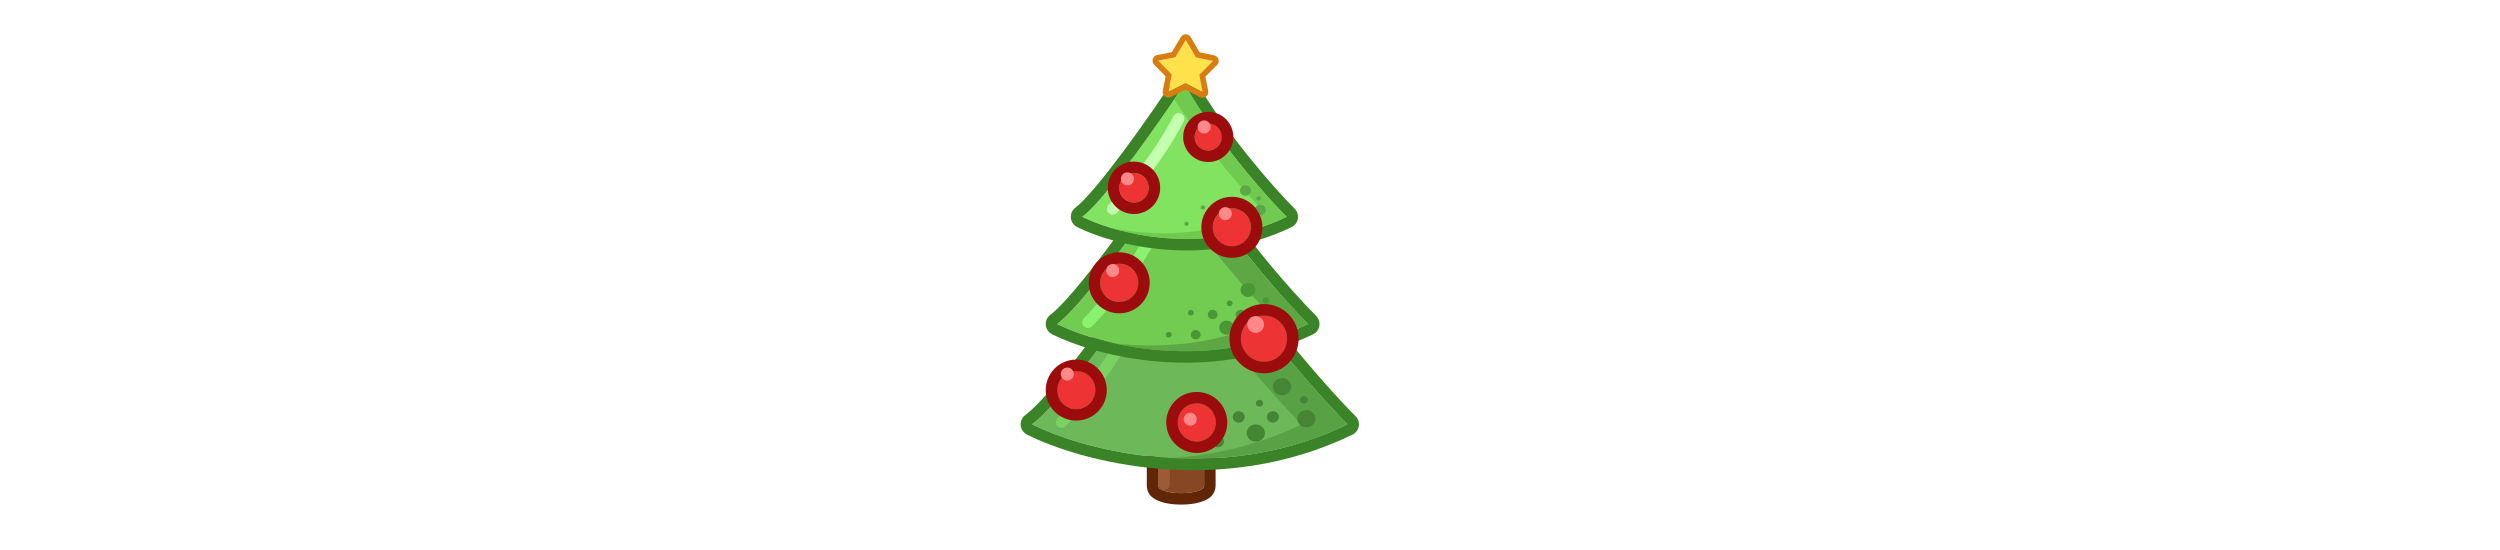 <svg width="436" height="96" viewBox="0 0 436 96" fill="none" xmlns="http://www.w3.org/2000/svg">
<g clip-path="url(#clip0_1988_1963)">
<path d="M420.109 91V78.184H423.109V83.392H429.565V78.184H432.565V91H429.565V85.936H423.109V91H420.109Z" fill="white"/>
<path d="M416.831 84.664C416.831 84.904 416.807 85.264 416.783 85.552H406.727C407.087 87.424 408.647 88.624 410.879 88.624C412.319 88.624 413.447 88.168 414.359 87.232L415.967 89.08C414.815 90.448 413.015 91.168 410.807 91.168C406.511 91.168 403.727 88.408 403.727 84.592C403.727 80.776 406.535 78.04 410.351 78.04C414.095 78.04 416.831 80.656 416.831 84.664ZM410.351 80.44C408.407 80.44 406.991 81.688 406.703 83.56H413.975C413.735 81.712 412.319 80.44 410.351 80.44Z" fill="white"/>
<path d="M400.804 91H398.092V82.504L393.772 89.656H392.476L388.228 82.48V91H385.492V78.184H388.636L393.196 86.2L397.972 78.184H400.78L400.804 91Z" fill="white"/>
<path d="M380.527 78.184H383.407L377.407 92.032C376.231 94.936 374.599 95.824 372.463 95.824C371.191 95.824 369.847 95.392 369.031 94.648L370.231 92.44C370.807 92.992 371.623 93.328 372.439 93.328C373.495 93.328 374.119 92.824 374.695 91.552L374.911 91.048L369.319 78.184H372.439L376.471 87.664L380.527 78.184Z" fill="white"/>
<path d="M364.806 82.264C366.918 82.84 368.094 84.232 368.094 86.344C368.094 89.248 365.91 91 361.734 91H353.766V74.2H361.278C365.022 74.2 367.278 75.736 367.278 78.52C367.278 80.32 366.366 81.592 364.806 82.264ZM356.838 76.6V81.376H361.014C363.03 81.376 364.11 80.56 364.11 79C364.11 77.416 363.03 76.6 361.014 76.6H356.838ZM361.638 88.6C363.798 88.6 364.95 87.784 364.95 86.104C364.95 84.424 363.798 83.656 361.638 83.656H356.838V88.6H361.638Z" fill="white"/>
<path d="M329.922 91V78.184H332.922V86.632L340.002 78.184H342.738V91H339.738V82.552L332.682 91H329.922Z" fill="white"/>
<path d="M313.445 91V78.184H316.445V83.392H322.901V78.184H325.901V91H322.901V85.936H316.445V91H313.445Z" fill="white"/>
<path d="M303.902 78.04C307.598 78.04 309.734 79.792 309.734 83.488V91H306.902V89.44C306.182 90.544 304.79 91.168 302.87 91.168C299.942 91.168 298.094 89.56 298.094 87.328C298.094 85.192 299.534 83.512 303.422 83.512H306.734V83.32C306.734 81.568 305.678 80.536 303.542 80.536C302.102 80.536 300.614 81.016 299.654 81.808L298.478 79.624C299.846 78.568 301.838 78.04 303.902 78.04ZM303.494 88.984C304.958 88.984 306.23 88.312 306.734 86.992V85.504H303.638C301.598 85.504 301.046 86.272 301.046 87.208C301.046 88.288 301.958 88.984 303.494 88.984Z" fill="white"/>
<path d="M294.759 91H291.783L291.759 79.864L286.239 89.08H284.847L279.327 80.008V91H276.375V74.2H278.943L285.591 85.312L292.167 74.2H294.711L294.759 91Z" fill="white"/>
<path d="M39.948 8.685C41.143 8.685 42.104 9.075 42.829 9.854C43.555 10.59 43.918 11.586 43.918 12.841V51.284C43.918 52.496 43.576 53.449 42.893 54.141C42.21 54.834 41.314 55.18 40.204 55.18C39.095 55.18 38.22 54.834 37.58 54.141C36.939 53.449 36.619 52.496 36.619 51.284V24.53L25.736 45.44C25.224 46.392 24.669 47.106 24.071 47.583C23.474 48.016 22.77 48.232 21.959 48.232C21.148 48.232 20.444 48.016 19.846 47.583C19.249 47.15 18.694 46.435 18.182 45.44L7.234 24.855V51.284C7.234 52.453 6.893 53.405 6.21 54.141C5.57 54.834 4.695 55.18 3.585 55.18C2.475 55.18 1.6 54.834 0.96 54.141C0.32 53.449 0 52.496 0 51.284V12.841C0 11.586 0.341 10.59 1.024 9.854C1.75 9.075 2.71 8.685 3.905 8.685C5.57 8.685 6.871 9.616 7.81 11.477L22.023 38.946L36.171 11.477C37.11 9.616 38.369 8.685 39.948 8.685Z" fill="white"/>
<path d="M67.275 55.31C64.073 55.31 61.257 54.639 58.824 53.297C56.434 51.955 54.577 50.029 53.254 47.518C51.931 45.007 51.27 42.084 51.27 38.751C51.27 35.418 51.931 32.517 53.254 30.049C54.577 27.538 56.434 25.612 58.824 24.27C61.257 22.928 64.073 22.257 67.275 22.257C70.475 22.257 73.271 22.928 75.661 24.27C78.094 25.612 79.95 27.538 81.231 30.049C82.554 32.517 83.215 35.418 83.215 38.751C83.215 42.084 82.554 45.007 81.231 47.518C79.95 50.029 78.094 51.955 75.661 53.297C73.271 54.639 70.475 55.31 67.275 55.31ZM67.21 49.011C69.814 49.011 71.799 48.145 73.164 46.414C74.53 44.682 75.213 42.128 75.213 38.751C75.213 35.418 74.53 32.885 73.164 31.153C71.799 29.378 69.835 28.491 67.275 28.491C64.714 28.491 62.729 29.378 61.321 31.153C59.955 32.885 59.272 35.418 59.272 38.751C59.272 42.128 59.955 44.682 61.321 46.414C62.686 48.145 64.65 49.011 67.21 49.011Z" fill="white"/>
<path d="M108.002 22.257C111.758 22.257 114.554 23.339 116.389 25.504C118.224 27.668 119.142 30.937 119.142 35.309V51.284C119.142 52.496 118.779 53.449 118.053 54.141C117.371 54.834 116.41 55.18 115.173 55.18C113.935 55.18 112.953 54.834 112.228 54.141C111.502 53.449 111.139 52.496 111.139 51.284V35.764C111.139 33.296 110.67 31.5 109.731 30.374C108.835 29.249 107.405 28.686 105.442 28.686C103.137 28.686 101.28 29.422 99.871 30.894C98.506 32.366 97.823 34.335 97.823 36.803V51.284C97.823 52.496 97.46 53.449 96.734 54.141C96.009 54.834 95.027 55.18 93.79 55.18C92.552 55.18 91.57 54.834 90.845 54.141C90.162 53.449 89.82 52.496 89.82 51.284V26.153C89.82 25.028 90.183 24.119 90.909 23.426C91.634 22.733 92.616 22.387 93.854 22.387C94.963 22.387 95.859 22.733 96.542 23.426C97.268 24.075 97.631 24.941 97.631 26.023V27.777C98.698 26.002 100.128 24.638 101.92 23.686C103.713 22.733 105.74 22.257 108.002 22.257Z" fill="white"/>
<path d="M152.043 46.089C152.769 46.089 153.345 46.37 153.772 46.933C154.241 47.496 154.476 48.254 154.476 49.206C154.476 50.548 153.687 51.674 152.107 52.583C150.656 53.405 149.013 54.076 147.178 54.596C145.343 55.072 143.593 55.31 141.928 55.31C136.892 55.31 132.902 53.838 129.957 50.894C127.012 47.95 125.539 43.924 125.539 38.816C125.539 35.569 126.179 32.69 127.46 30.179C128.74 27.668 130.533 25.72 132.837 24.335C135.185 22.95 137.831 22.257 140.776 22.257C143.593 22.257 146.047 22.885 148.138 24.14C150.23 25.396 151.851 27.171 153.004 29.465C154.156 31.759 154.732 34.465 154.732 37.582C154.732 39.444 153.921 40.374 152.3 40.374H133.414C133.67 43.362 134.502 45.569 135.91 46.998C137.319 48.383 139.368 49.076 142.056 49.076C143.422 49.076 144.617 48.903 145.641 48.557C146.708 48.21 147.903 47.734 149.227 47.128C150.507 46.435 151.446 46.089 152.043 46.089ZM140.968 27.971C138.791 27.971 137.041 28.664 135.718 30.049C134.438 31.435 133.67 33.426 133.414 36.024H147.882C147.797 33.383 147.157 31.392 145.962 30.049C144.767 28.664 143.102 27.971 140.968 27.971Z" fill="white"/>
<path d="M182.61 24.725C182.951 23.945 183.399 23.383 183.954 23.036C184.552 22.647 185.192 22.452 185.875 22.452C186.856 22.452 187.731 22.798 188.5 23.491C189.311 24.14 189.716 24.963 189.716 25.958C189.716 26.435 189.588 26.933 189.332 27.452L171.855 64.596C171.129 66.068 169.998 66.804 168.461 66.804C167.48 66.804 166.605 66.479 165.837 65.83C165.111 65.224 164.748 64.445 164.748 63.492C164.748 63.016 164.876 62.475 165.132 61.869L169.486 52.583L157.578 27.452C157.365 27.019 157.258 26.521 157.258 25.958C157.258 24.963 157.663 24.119 158.474 23.426C159.328 22.733 160.288 22.387 161.355 22.387C162.081 22.387 162.742 22.582 163.34 22.971C163.937 23.318 164.407 23.88 164.748 24.66L173.711 44.725L182.61 24.725Z" fill="white"/>
<path d="M269.157 11.218C269.456 10.352 269.925 9.702 270.566 9.269C271.248 8.837 271.995 8.62 272.806 8.62C273.831 8.62 274.705 8.945 275.431 9.594C276.199 10.244 276.583 11.109 276.583 12.192C276.583 12.581 276.477 13.144 276.263 13.88L262.499 52.518C262.158 53.384 261.581 54.055 260.77 54.531C260.002 55.007 259.149 55.245 258.21 55.245C257.271 55.245 256.396 55.007 255.585 54.531C254.774 54.055 254.219 53.384 253.92 52.518L243.293 21.932L232.474 52.518C232.132 53.384 231.556 54.055 230.745 54.531C229.977 55.007 229.123 55.245 228.184 55.245C227.245 55.245 226.371 55.007 225.56 54.531C224.791 54.055 224.258 53.384 223.959 52.518L210.195 13.88C209.981 13.231 209.875 12.668 209.875 12.192C209.875 11.109 210.259 10.244 211.027 9.594C211.838 8.945 212.777 8.62 213.844 8.62C214.698 8.62 215.466 8.837 216.149 9.269C216.832 9.702 217.322 10.352 217.621 11.218L228.505 42.972L239.708 11.412C240.007 10.547 240.498 9.876 241.18 9.399C241.863 8.88 242.61 8.62 243.421 8.62C244.232 8.62 244.979 8.88 245.662 9.399C246.387 9.876 246.9 10.568 247.198 11.477L258.082 43.362L269.157 11.218Z" fill="white"/>
<path d="M293.532 55.31C290.331 55.31 287.514 54.639 285.081 53.297C282.691 51.955 280.834 50.029 279.511 47.518C278.188 45.007 277.527 42.084 277.527 38.751C277.527 35.418 278.188 32.517 279.511 30.049C280.834 27.538 282.691 25.612 285.081 24.27C287.514 22.928 290.331 22.257 293.532 22.257C296.733 22.257 299.528 22.928 301.918 24.27C304.351 25.612 306.207 27.538 307.488 30.049C308.811 32.517 309.472 35.418 309.472 38.751C309.472 42.084 308.811 45.007 307.488 47.518C306.207 50.029 304.351 51.955 301.918 53.297C299.528 54.639 296.733 55.31 293.532 55.31ZM293.468 49.011C296.071 49.011 298.056 48.145 299.421 46.414C300.787 44.682 301.47 42.128 301.47 38.751C301.47 35.418 300.787 32.885 299.421 31.153C298.056 29.378 296.092 28.491 293.532 28.491C290.971 28.491 288.986 29.378 287.578 31.153C286.212 32.885 285.529 35.418 285.529 38.751C285.529 42.128 286.212 44.682 287.578 46.414C288.944 48.145 290.907 49.011 293.468 49.011Z" fill="white"/>
<path d="M353.274 22.257C356.688 22.257 359.291 23.296 361.084 25.374C362.919 27.409 363.837 30.721 363.837 35.309V51.284C363.837 52.539 363.453 53.514 362.684 54.206C361.959 54.855 360.999 55.18 359.804 55.18C358.651 55.18 357.691 54.855 356.923 54.206C356.197 53.514 355.834 52.539 355.834 51.284V35.309C355.834 32.928 355.407 31.24 354.554 30.244C353.743 29.205 352.484 28.686 350.777 28.686C348.685 28.686 347.021 29.422 345.783 30.894C344.545 32.322 343.927 34.292 343.927 36.803V51.284C343.927 52.539 343.543 53.514 342.774 54.206C342.049 54.855 341.11 55.18 339.957 55.18C338.805 55.18 337.845 54.855 337.077 54.206C336.308 53.514 335.924 52.539 335.924 51.284V35.309C335.924 32.928 335.497 31.24 334.644 30.244C333.833 29.205 332.574 28.686 330.867 28.686C328.775 28.686 327.111 29.422 325.873 30.894C324.678 32.322 324.081 34.292 324.081 36.803V51.284C324.081 52.539 323.696 53.514 322.928 54.206C322.16 54.855 321.2 55.18 320.047 55.18C318.895 55.18 317.935 54.855 317.166 54.206C316.441 53.514 316.078 52.539 316.078 51.284V26.153C316.078 24.941 316.462 24.01 317.23 23.361C317.999 22.712 318.959 22.387 320.111 22.387C321.221 22.387 322.117 22.712 322.8 23.361C323.526 23.967 323.888 24.855 323.888 26.023V27.582C324.87 25.85 326.172 24.53 327.794 23.621C329.458 22.712 331.357 22.257 333.491 22.257C338.186 22.257 341.323 24.248 342.902 28.231C343.841 26.413 345.228 24.963 347.064 23.88C348.899 22.798 350.969 22.257 353.274 22.257Z" fill="white"/>
<path d="M396.746 46.089C397.471 46.089 398.048 46.37 398.474 46.933C398.944 47.496 399.179 48.254 399.179 49.206C399.179 50.548 398.389 51.674 396.81 52.583C395.359 53.405 393.716 54.076 391.88 54.596C390.045 55.072 388.295 55.31 386.631 55.31C381.595 55.31 377.604 53.838 374.659 50.894C371.714 47.95 370.242 43.924 370.242 38.816C370.242 35.569 370.882 32.69 372.162 30.179C373.443 27.668 375.235 25.72 377.54 24.335C379.887 22.95 382.534 22.257 385.478 22.257C388.295 22.257 390.749 22.885 392.841 24.14C394.932 25.396 396.554 27.171 397.706 29.465C398.859 31.759 399.435 34.465 399.435 37.582C399.435 39.444 398.624 40.374 397.002 40.374H378.116C378.372 43.362 379.205 45.569 380.613 46.998C382.021 48.383 384.07 49.076 386.759 49.076C388.125 49.076 389.32 48.903 390.344 48.557C391.411 48.21 392.606 47.734 393.929 47.128C395.209 46.435 396.148 46.089 396.746 46.089ZM385.67 27.971C383.494 27.971 381.744 28.664 380.421 30.049C379.141 31.435 378.372 33.426 378.116 36.024H392.585C392.499 33.383 391.859 31.392 390.664 30.049C389.469 28.664 387.804 27.971 385.67 27.971Z" fill="white"/>
<path d="M424.161 22.257C427.917 22.257 430.713 23.339 432.548 25.504C434.383 27.668 435.301 30.937 435.301 35.309V51.284C435.301 52.496 434.938 53.449 434.212 54.141C433.53 54.834 432.569 55.18 431.332 55.18C430.094 55.18 429.112 54.834 428.387 54.141C427.661 53.449 427.298 52.496 427.298 51.284V35.764C427.298 33.296 426.829 31.5 425.89 30.374C424.994 29.249 423.564 28.686 421.601 28.686C419.296 28.686 417.439 29.422 416.031 30.894C414.665 32.366 413.982 34.335 413.982 36.803V51.284C413.982 52.496 413.619 53.449 412.894 54.141C412.168 54.834 411.187 55.18 409.949 55.18C408.711 55.18 407.73 54.834 407.004 54.141C406.321 53.449 405.98 52.496 405.98 51.284V26.153C405.98 25.028 406.343 24.119 407.068 23.426C407.794 22.733 408.775 22.387 410.013 22.387C411.123 22.387 412.019 22.733 412.702 23.426C413.427 24.075 413.79 24.941 413.79 26.023V27.777C414.857 26.002 416.287 24.638 418.08 23.686C419.872 22.733 421.899 22.257 424.161 22.257Z" fill="white"/>
<g filter="url(#filter0_d_1988_1963)">
<path d="M198 70C198 69.448 198.448 69 199 69H205C205.552 69 206 69.448 206 70V80.645C206 80.875 205.918 81.097 205.726 81.224C205.28 81.519 204.211 82 202 82C199.789 82 198.72 81.519 198.274 81.224C198.082 81.097 198 80.875 198 80.645V70Z" fill="#884723"/>
<path fill-rule="evenodd" clip-rule="evenodd" d="M199 67H205C206.657 67 208 68.343 208 70V80.645C208 81.298 207.76 82.278 206.828 82.894C205.977 83.454 204.499 84 202 84C199.501 84 198.023 83.454 197.172 82.894C196.24 82.278 196 81.298 196 80.645V70C196 68.343 197.343 67 199 67ZM199 69C198.448 69 198 69.448 198 70V80.645C198 80.875 198.082 81.097 198.274 81.224C198.72 81.519 199.789 82 202 82C204.211 82 205.28 81.519 205.726 81.224C205.918 81.097 206 80.875 206 80.645V70C206 69.448 205.552 69 205 69H199Z" fill="#602606"/>
<path fill-rule="evenodd" clip-rule="evenodd" d="M199.031 73.5C199.584 73.5 200.031 73.948 200.031 74.5V80.438C200.031 80.99 199.584 81.438 199.031 81.438C198.479 81.438 198.031 80.99 198.031 80.438V74.5C198.031 73.948 198.479 73.5 199.031 73.5Z" fill="#9C5A36"/>
<path d="M176 70.003C182.175 65.349 196.906 44.145 203.5 34.125C212.377 49.64 225.532 64.508 231 70.003C208.614 80.864 185.006 74.529 176 70.003Z" fill="#6DB859"/>
<path fill-rule="evenodd" clip-rule="evenodd" d="M203.562 32.126C204.257 32.148 204.891 32.528 205.236 33.132C213.997 48.443 227.024 63.172 232.418 68.593C232.874 69.051 233.08 69.701 232.972 70.338C232.864 70.975 232.454 71.521 231.873 71.803C208.745 83.023 184.455 76.49 175.102 71.79C174.484 71.48 174.07 70.872 174.008 70.183C173.946 69.495 174.244 68.823 174.796 68.406C176.142 67.392 178.095 65.351 180.444 62.556C182.759 59.801 185.359 56.437 187.985 52.887C193.237 45.788 198.547 38.013 201.829 33.026C202.211 32.445 202.868 32.104 203.562 32.126ZM176 70.003C176.608 70.309 177.283 70.623 178.02 70.939C187.877 75.172 208.788 79.834 229.071 70.896C229.715 70.612 230.358 70.315 231 70.003C230.558 69.559 230.065 69.053 229.528 68.49C223.706 62.386 212.709 49.607 204.625 36.051C204.243 35.41 203.868 34.768 203.5 34.125C203.115 34.71 202.703 35.332 202.266 35.987C195.817 45.662 184.052 62.435 177.643 68.578C177.046 69.15 176.495 69.63 176 70.003Z" fill="#3B8327"/>
<path fill-rule="evenodd" clip-rule="evenodd" d="M200.066 75.883C209.532 76.432 220.402 75.144 230.999 70.003C225.531 64.508 212.376 49.64 203.499 34.125C202.328 35.905 200.9 38.037 199.309 40.367C207.796 53.493 218.271 65.252 222.999 70.003C215.284 73.746 207.424 75.447 200.066 75.883Z" fill="#58A245"/>
<path d="M219.046 68.707C219.046 69.256 218.575 69.701 217.994 69.701C217.413 69.701 216.941 69.256 216.941 68.707C216.941 68.158 217.413 67.713 217.994 67.713C218.575 67.713 219.046 68.158 219.046 68.707Z" fill="#458634"/>
<path d="M216.293 66.324C216.293 66.659 216.006 66.929 215.652 66.929C215.298 66.929 215.012 66.659 215.012 66.324C215.012 65.99 215.298 65.719 215.652 65.719C216.006 65.719 216.293 65.99 216.293 66.324Z" fill="#458634"/>
<path d="M207.992 68.318C207.992 68.652 207.705 68.923 207.351 68.923C206.998 68.923 206.711 68.652 206.711 68.318C206.711 67.984 206.998 67.713 207.351 67.713C207.705 67.713 207.992 67.984 207.992 68.318Z" fill="#458634"/>
<path d="M203.281 73.023C203.281 73.358 202.994 73.628 202.64 73.628C202.287 73.628 202 73.358 202 73.023C202 72.689 202.287 72.418 202.64 72.418C202.994 72.418 203.281 72.689 203.281 73.023Z" fill="#458634"/>
<path d="M213.081 68.707C213.081 69.256 212.61 69.701 212.029 69.701C211.448 69.701 210.977 69.256 210.977 68.707C210.977 68.158 211.448 67.713 212.029 67.713C212.61 67.713 213.081 68.158 213.081 68.707Z" fill="#458634"/>
<path d="M209.456 73.023C209.456 73.572 208.985 74.017 208.404 74.017C207.823 74.017 207.352 73.572 207.352 73.023C207.352 72.474 207.823 72.029 208.404 72.029C208.985 72.029 209.456 72.474 209.456 73.023Z" fill="#458634"/>
<path d="M224.087 65.719C224.087 66.084 223.775 66.379 223.389 66.379C223.004 66.379 222.691 66.084 222.691 65.719C222.691 65.355 223.004 65.06 223.389 65.06C223.775 65.06 224.087 65.355 224.087 65.719Z" fill="#458634"/>
<path d="M221.18 63.435C221.18 64.267 220.466 64.941 219.586 64.941C218.706 64.941 217.992 64.267 217.992 63.435C217.992 62.604 218.706 61.93 219.586 61.93C220.466 61.93 221.18 62.604 221.18 63.435Z" fill="#458634"/>
<path d="M225.43 69.025C225.43 69.857 224.716 70.531 223.836 70.531C222.956 70.531 222.242 69.857 222.242 69.025C222.242 68.193 222.956 67.519 223.836 67.519C224.716 67.519 225.43 68.193 225.43 69.025Z" fill="#458634"/>
<path d="M216.605 71.517C216.605 72.349 215.892 73.023 215.012 73.023C214.132 73.023 213.418 72.349 213.418 71.517C213.418 70.686 214.132 70.012 215.012 70.012C215.892 70.012 216.605 70.686 216.605 71.517Z" fill="#458634"/>
<path fill-rule="evenodd" clip-rule="evenodd" d="M193.082 52.986C193.573 53.238 193.767 53.841 193.514 54.332C189.852 61.453 184.212 67.952 181.832 70.332C181.442 70.723 180.808 70.723 180.418 70.332C180.027 69.942 180.027 69.308 180.418 68.918C182.705 66.631 188.198 60.297 191.736 53.418C191.988 52.926 192.591 52.733 193.082 52.986Z" fill="#7BD264"/>
<path d="M180.375 52.506C185.287 48.825 197.005 32.051 202.25 24.125C209.311 36.398 219.776 48.16 224.125 52.506C206.318 61.097 187.539 56.086 180.375 52.506Z" fill="#72CC52"/>
<path fill-rule="evenodd" clip-rule="evenodd" d="M202.312 22.126C203.005 22.148 203.638 22.527 203.984 23.128C210.928 35.197 221.264 46.819 225.539 51.092C225.997 51.55 226.205 52.202 226.097 52.84C225.989 53.479 225.578 54.026 224.994 54.308C206.448 63.255 186.991 58.048 179.481 54.295C178.861 53.986 178.445 53.377 178.383 52.686C178.321 51.995 178.621 51.322 179.175 50.906C180.205 50.134 181.733 48.552 183.6 46.342C185.435 44.172 187.496 41.519 189.583 38.714C193.755 33.106 197.975 26.962 200.582 23.021C200.965 22.443 201.619 22.104 202.312 22.126ZM180.375 52.506C180.974 52.806 181.654 53.115 182.408 53.425C190.345 56.694 206.464 60.098 222.184 53.388C222.832 53.112 223.479 52.818 224.125 52.506C223.691 52.073 223.197 51.566 222.651 50.992C218.007 46.108 209.648 36.387 203.38 26.038C202.995 25.403 202.618 24.765 202.25 24.125C201.87 24.699 201.457 25.319 201.014 25.977C195.943 33.521 187.078 46.061 182.002 51.069C181.402 51.66 180.856 52.146 180.375 52.506Z" fill="#3B8327"/>
<path fill-rule="evenodd" clip-rule="evenodd" d="M190.422 55.893C199.471 57.901 212.022 58.345 224.124 52.506C219.774 48.16 209.31 36.398 202.249 24.125C201.447 25.337 200.493 26.756 199.436 28.303C206.159 38.589 214.392 47.777 218.124 51.506C208.513 56.143 198.62 56.818 190.422 55.893Z" fill="#5DA744"/>
<path d="M213.213 50.852C213.213 51.3 212.829 51.663 212.355 51.663C211.88 51.663 211.496 51.3 211.496 50.852C211.496 50.404 211.88 50.041 212.355 50.041C212.829 50.041 213.213 50.404 213.213 50.852Z" fill="#4A9736"/>
<path d="M210.967 48.908C210.967 49.18 210.733 49.401 210.444 49.401C210.156 49.401 209.922 49.18 209.922 48.908C209.922 48.635 210.156 48.414 210.444 48.414C210.733 48.414 210.967 48.635 210.967 48.908Z" fill="#4A9736"/>
<path d="M204.197 50.534C204.197 50.807 203.963 51.028 203.675 51.028C203.386 51.028 203.152 50.807 203.152 50.534C203.152 50.262 203.386 50.041 203.675 50.041C203.963 50.041 204.197 50.262 204.197 50.534Z" fill="#4A9736"/>
<path d="M200.354 54.373C200.354 54.646 200.12 54.867 199.831 54.867C199.543 54.867 199.309 54.646 199.309 54.373C199.309 54.101 199.543 53.88 199.831 53.88C200.12 53.88 200.354 54.101 200.354 54.373Z" fill="#4A9736"/>
<path d="M208.35 50.852C208.35 51.3 207.965 51.663 207.491 51.663C207.017 51.663 206.633 51.3 206.633 50.852C206.633 50.404 207.017 50.041 207.491 50.041C207.965 50.041 208.35 50.404 208.35 50.852Z" fill="#4A9736"/>
<path d="M205.393 54.373C205.393 54.821 205.008 55.184 204.534 55.184C204.06 55.184 203.676 54.821 203.676 54.373C203.676 53.925 204.06 53.562 204.534 53.562C205.008 53.562 205.393 53.925 205.393 54.373Z" fill="#4A9736"/>
<path d="M217.326 48.414C217.326 48.711 217.071 48.952 216.757 48.952C216.442 48.952 216.188 48.711 216.188 48.414C216.188 48.117 216.442 47.876 216.757 47.876C217.071 47.876 217.326 48.117 217.326 48.414Z" fill="#4A9736"/>
<path d="M214.956 46.551C214.956 47.229 214.374 47.779 213.656 47.779C212.938 47.779 212.355 47.229 212.355 46.551C212.355 45.872 212.938 45.322 213.656 45.322C214.374 45.322 214.956 45.872 214.956 46.551Z" fill="#4A9736"/>
<path d="M218.425 51.111C218.425 51.79 217.843 52.34 217.125 52.34C216.406 52.34 215.824 51.79 215.824 51.111C215.824 50.433 216.406 49.883 217.125 49.883C217.843 49.883 218.425 50.433 218.425 51.111Z" fill="#4A9736"/>
<path d="M211.226 53.145C211.226 53.823 210.643 54.373 209.925 54.373C209.207 54.373 208.625 53.823 208.625 53.145C208.625 52.466 209.207 51.916 209.925 51.916C210.643 51.916 211.226 52.466 211.226 53.145Z" fill="#4A9736"/>
<path fill-rule="evenodd" clip-rule="evenodd" d="M197.696 35.558C198.187 35.81 198.38 36.413 198.128 36.905C194.465 44.025 188.825 50.525 186.445 52.904C186.055 53.295 185.422 53.295 185.031 52.904C184.641 52.514 184.641 51.881 185.031 51.49C187.318 49.203 192.811 42.869 196.349 35.99C196.602 35.499 197.204 35.305 197.696 35.558Z" fill="#8BF26F"/>
<path d="M184.75 33.812C188.75 30.812 198.292 17.146 202.562 10.688C208.312 20.688 216.833 30.271 220.375 33.812C205.875 40.812 190.583 36.729 184.75 33.812Z" fill="#82E360"/>
<path fill-rule="evenodd" clip-rule="evenodd" d="M202.625 8.688C203.318 8.71 203.951 9.089 204.296 9.691C209.929 19.487 218.322 28.931 221.789 32.398C222.247 32.856 222.455 33.508 222.347 34.147C222.239 34.785 221.828 35.332 221.245 35.614C206.006 42.97 190.035 38.691 183.856 35.601C183.236 35.291 182.82 34.682 182.758 33.992C182.696 33.302 182.995 32.628 183.55 32.212C184.352 31.611 185.572 30.351 187.092 28.551C188.579 26.791 190.253 24.636 191.95 22.354C195.342 17.791 198.774 12.791 200.894 9.584C201.277 9.006 201.932 8.667 202.625 8.688ZM184.75 33.812C185.337 34.106 186.021 34.412 186.789 34.716C193.313 37.304 205.992 39.842 218.427 34.686C219.077 34.416 219.727 34.125 220.375 33.812C219.952 33.389 219.458 32.88 218.906 32.294C215.132 28.288 208.655 20.701 203.696 12.596C203.308 11.963 202.93 11.326 202.563 10.688C202.189 11.253 201.774 11.874 201.327 12.538C197.258 18.576 190.448 28.19 186.354 32.361C185.755 32.97 185.215 33.464 184.75 33.812Z" fill="#3B8327"/>
<path fill-rule="evenodd" clip-rule="evenodd" d="M189.789 35.754C197.193 37.981 209.027 39.291 220.375 33.812C216.833 30.271 208.312 20.688 202.562 10.688C202.042 11.474 201.444 12.367 200.787 13.335C206.326 21.946 213.267 29.705 216.375 32.812C206.897 37.388 197.081 37.228 189.789 35.754Z" fill="#70CA4F"/>
<path d="M212.886 32.42C212.886 32.753 212.6 33.023 212.248 33.023C211.895 33.023 211.609 32.753 211.609 32.42C211.609 32.087 211.895 31.817 212.248 31.817C212.6 31.817 212.886 32.087 212.886 32.42Z" fill="#5CA848"/>
<path d="M211.215 30.974C211.215 31.177 211.041 31.341 210.826 31.341C210.611 31.341 210.438 31.177 210.438 30.974C210.438 30.772 210.611 30.607 210.826 30.607C211.041 30.607 211.215 30.772 211.215 30.974Z" fill="#5CA848"/>
<path d="M206.18 32.184C206.18 32.387 206.006 32.551 205.791 32.551C205.576 32.551 205.402 32.387 205.402 32.184C205.402 31.981 205.576 31.817 205.791 31.817C206.006 31.817 206.18 31.981 206.18 32.184Z" fill="#5CA848"/>
<path d="M203.32 35.039C203.32 35.242 203.146 35.406 202.932 35.406C202.717 35.406 202.543 35.242 202.543 35.039C202.543 34.836 202.717 34.672 202.932 34.672C203.146 34.672 203.32 34.836 203.32 35.039Z" fill="#5CA848"/>
<path d="M209.265 32.42C209.265 32.753 208.979 33.023 208.627 33.023C208.274 33.023 207.988 32.753 207.988 32.42C207.988 32.087 208.274 31.817 208.627 31.817C208.979 31.817 209.265 32.087 209.265 32.42Z" fill="#5CA848"/>
<path d="M207.066 35.039C207.066 35.372 206.78 35.642 206.428 35.642C206.075 35.642 205.789 35.372 205.789 35.039C205.789 34.706 206.075 34.436 206.428 34.436C206.78 34.436 207.066 34.706 207.066 35.039Z" fill="#5CA848"/>
<path d="M215.945 30.607C215.945 30.828 215.755 31.007 215.521 31.007C215.287 31.007 215.098 30.828 215.098 30.607C215.098 30.386 215.287 30.207 215.521 30.207C215.755 30.207 215.945 30.386 215.945 30.607Z" fill="#5CA848"/>
<path d="M214.18 29.221C214.18 29.726 213.747 30.135 213.213 30.135C212.679 30.135 212.246 29.726 212.246 29.221C212.246 28.717 212.679 28.308 213.213 28.308C213.747 28.308 214.18 28.717 214.18 29.221Z" fill="#5CA848"/>
<path d="M216.758 32.613C216.758 33.117 216.325 33.527 215.791 33.527C215.257 33.527 214.824 33.117 214.824 32.613C214.824 32.108 215.257 31.699 215.791 31.699C216.325 31.699 216.758 32.108 216.758 32.613Z" fill="#5CA848"/>
<path d="M211.403 34.125C211.403 34.63 210.97 35.039 210.436 35.039C209.902 35.039 209.469 34.63 209.469 34.125C209.469 33.621 209.902 33.212 210.436 33.212C210.97 33.212 211.403 33.621 211.403 34.125Z" fill="#5CA848"/>
<path fill-rule="evenodd" clip-rule="evenodd" d="M202.012 15.808C202.503 16.06 202.697 16.663 202.444 17.154C198.782 24.275 193.142 30.774 190.762 33.154C190.371 33.545 189.738 33.545 189.348 33.154C188.957 32.764 188.957 32.13 189.348 31.74C191.634 29.453 197.127 23.119 200.665 16.24C200.918 15.748 201.521 15.555 202.012 15.808Z" fill="#C4FFB0"/>
<path d="M214.16 35.642C214.16 37.477 212.673 38.964 210.838 38.964C209.003 38.964 207.516 37.477 207.516 35.642C207.516 33.807 209.003 32.32 210.838 32.32C212.673 32.32 214.16 33.807 214.16 35.642Z" fill="#ED3333"/>
<path fill-rule="evenodd" clip-rule="evenodd" d="M216.16 35.642C216.16 38.581 213.777 40.964 210.838 40.964C207.898 40.964 205.516 38.581 205.516 35.642C205.516 32.703 207.898 30.32 210.838 30.32C213.777 30.32 216.16 32.703 216.16 35.642ZM210.838 38.964C212.673 38.964 214.16 37.477 214.16 35.642C214.16 33.807 212.673 32.32 210.838 32.32C209.003 32.32 207.516 33.807 207.516 35.642C207.516 37.477 209.003 38.964 210.838 38.964Z" fill="#9D0C0C"/>
<path d="M196.336 28.755C196.336 30.175 195.184 31.327 193.764 31.327C192.343 31.327 191.191 30.175 191.191 28.755C191.191 27.334 192.343 26.183 193.764 26.183C195.184 26.183 196.336 27.334 196.336 28.755Z" fill="#ED3333"/>
<path fill-rule="evenodd" clip-rule="evenodd" d="M198.336 28.755C198.336 31.28 196.289 33.327 193.764 33.327C191.238 33.327 189.191 31.28 189.191 28.755C189.191 26.23 191.238 24.183 193.764 24.183C196.289 24.183 198.336 26.23 198.336 28.755ZM193.764 31.327C195.184 31.327 196.336 30.175 196.336 28.755C196.336 27.334 195.184 26.183 193.764 26.183C192.343 26.183 191.191 27.334 191.191 28.755C191.191 30.175 192.343 31.327 193.764 31.327Z" fill="#9D0C0C"/>
<path d="M194.512 45.322C194.512 47.157 193.024 48.645 191.189 48.645C189.355 48.645 187.867 47.157 187.867 45.322C187.867 43.487 189.355 42 191.189 42C193.024 42 194.512 43.487 194.512 45.322Z" fill="#ED3333"/>
<path fill-rule="evenodd" clip-rule="evenodd" d="M196.512 45.322C196.512 48.262 194.129 50.645 191.189 50.645C188.25 50.645 185.867 48.262 185.867 45.322C185.867 42.383 188.25 40 191.189 40C194.129 40 196.512 42.383 196.512 45.322ZM191.189 48.645C193.024 48.645 194.512 47.157 194.512 45.322C194.512 43.487 193.024 42 191.189 42C189.355 42 187.867 43.487 187.867 45.322C187.867 47.157 189.355 48.645 191.189 48.645Z" fill="#9D0C0C"/>
<path d="M220.479 55.062C220.479 57.291 218.672 59.097 216.444 59.097C214.216 59.097 212.41 57.291 212.41 55.062C212.41 52.834 214.216 51.028 216.444 51.028C218.672 51.028 220.479 52.834 220.479 55.062Z" fill="#ED3333"/>
<path fill-rule="evenodd" clip-rule="evenodd" d="M222.479 55.062C222.479 58.395 219.777 61.097 216.444 61.097C213.112 61.097 210.41 58.395 210.41 55.062C210.41 51.73 213.112 49.028 216.444 49.028C219.777 49.028 222.479 51.73 222.479 55.062ZM216.444 59.097C218.672 59.097 220.479 57.291 220.479 55.062C220.479 52.834 218.672 51.028 216.444 51.028C214.216 51.028 212.41 52.834 212.41 55.062C212.41 57.291 214.216 59.097 216.444 59.097Z" fill="#9D0C0C"/>
<path d="M208.039 69.676C208.039 71.511 206.552 72.998 204.717 72.998C202.882 72.998 201.395 71.511 201.395 69.676C201.395 67.841 202.882 66.353 204.717 66.353C206.552 66.353 208.039 67.841 208.039 69.676Z" fill="#ED3333"/>
<path fill-rule="evenodd" clip-rule="evenodd" d="M210.039 69.676C210.039 72.615 207.656 74.998 204.717 74.998C201.777 74.998 199.395 72.615 199.395 69.676C199.395 66.736 201.777 64.353 204.717 64.353C207.656 64.353 210.039 66.736 210.039 69.676ZM204.717 72.998C206.552 72.998 208.039 71.511 208.039 69.676C208.039 67.841 206.552 66.353 204.717 66.353C202.882 66.353 201.395 67.841 201.395 69.676C201.395 71.511 202.882 72.998 204.717 72.998Z" fill="#9D0C0C"/>
<path d="M187.02 64.031C187.02 65.866 185.532 67.353 183.697 67.353C181.862 67.353 180.375 65.866 180.375 64.031C180.375 62.196 181.862 60.709 183.697 60.709C185.532 60.709 187.02 62.196 187.02 64.031Z" fill="#ED3333"/>
<path fill-rule="evenodd" clip-rule="evenodd" d="M189.02 64.031C189.02 66.971 186.637 69.353 183.697 69.353C180.758 69.353 178.375 66.971 178.375 64.031C178.375 61.092 180.758 58.709 183.697 58.709C186.637 58.709 189.02 61.092 189.02 64.031ZM183.697 67.353C185.532 67.353 187.02 65.866 187.02 64.031C187.02 62.196 185.532 60.709 183.697 60.709C181.862 60.709 180.375 62.196 180.375 64.031C180.375 65.866 181.862 67.353 183.697 67.353Z" fill="#9D0C0C"/>
<path d="M209.09 19.883C209.09 21.193 208.027 22.256 206.717 22.256C205.406 22.256 204.344 21.193 204.344 19.883C204.344 18.572 205.406 17.51 206.717 17.51C208.027 17.51 209.09 18.572 209.09 19.883Z" fill="#ED3333"/>
<path fill-rule="evenodd" clip-rule="evenodd" d="M211.09 19.883C211.09 22.298 209.132 24.256 206.717 24.256C204.302 24.256 202.344 22.298 202.344 19.883C202.344 17.468 204.302 15.51 206.717 15.51C209.132 15.51 211.09 17.468 211.09 19.883ZM206.717 22.256C208.027 22.256 209.09 21.193 209.09 19.883C209.09 18.572 208.027 17.51 206.717 17.51C205.406 17.51 204.344 18.572 204.344 19.883C204.344 21.193 205.406 22.256 206.717 22.256Z" fill="#9D0C0C"/>
<path d="M210.839 33.263C210.839 33.892 210.329 34.401 209.701 34.401C209.072 34.401 208.562 33.892 208.562 33.263C208.562 32.635 209.072 32.125 209.701 32.125C210.329 32.125 210.839 32.635 210.839 33.263Z" fill="#FF8989"/>
<path d="M193.761 27.201C193.761 27.829 193.251 28.339 192.623 28.339C191.994 28.339 191.484 27.829 191.484 27.201C191.484 26.572 191.994 26.062 192.623 26.062C193.251 26.062 193.761 26.572 193.761 27.201Z" fill="#FF8989"/>
<path d="M207.136 18.138C207.136 18.767 206.626 19.276 205.998 19.276C205.369 19.276 204.859 18.767 204.859 18.138C204.859 17.51 205.369 17 205.998 17C206.626 17 207.136 17.51 207.136 18.138Z" fill="#FF8989"/>
<path d="M191.19 43.184C191.19 43.813 190.681 44.322 190.052 44.322C189.424 44.322 188.914 43.813 188.914 43.184C188.914 42.556 189.424 42.046 190.052 42.046C190.681 42.046 191.19 42.556 191.19 43.184Z" fill="#FF8989"/>
<path d="M216.445 52.594C216.445 53.405 215.788 54.062 214.977 54.062C214.165 54.062 213.508 53.405 213.508 52.594C213.508 51.783 214.165 51.125 214.977 51.125C215.788 51.125 216.445 51.783 216.445 52.594Z" fill="#FF8989"/>
<path d="M204.714 69.112C204.714 69.74 204.204 70.25 203.576 70.25C202.947 70.25 202.438 69.74 202.438 69.112C202.438 68.483 202.947 67.974 203.576 67.974C204.204 67.974 204.714 68.483 204.714 69.112Z" fill="#FF8989"/>
<path d="M183.276 61.237C183.276 61.865 182.767 62.375 182.138 62.375C181.51 62.375 181 61.865 181 61.237C181 60.608 181.51 60.099 182.138 60.099C182.767 60.099 183.276 60.608 183.276 61.237Z" fill="#FF8989"/>
<path d="M198.004 6.577L200.989 5.988L201.892 4.482L202.794 2.976L204.567 6.007L207.546 6.628L205.148 9.032L205.728 12.057L202.754 10.53L199.764 12.025L200.377 9.007L198.004 6.577Z" fill="#FFE24B"/>
<path fill-rule="evenodd" clip-rule="evenodd" d="M200.988 5.988L202.793 2.976L204.566 6.007L207.545 6.628L205.146 9.032L205.727 12.057L202.753 10.53L199.763 12.025L200.375 9.007L198.003 6.577L200.988 5.988ZM199.29 9.327L197.287 7.275C197.031 7.013 196.939 6.63 197.048 6.28C197.157 5.929 197.449 5.667 197.809 5.596L200.358 5.093L201.935 2.462C202.117 2.159 202.445 1.974 202.798 1.976C203.152 1.978 203.478 2.166 203.656 2.471L205.205 5.119L207.749 5.649C208.108 5.723 208.398 5.989 208.503 6.341C208.608 6.693 208.512 7.074 208.253 7.334L206.228 9.364L206.709 11.869C206.781 12.244 206.632 12.628 206.326 12.857C206.02 13.087 205.61 13.121 205.27 12.947L202.747 11.651L200.21 12.92C199.868 13.091 199.458 13.052 199.155 12.819C198.851 12.586 198.707 12.201 198.783 11.826L199.29 9.327Z" fill="#D97D11"/>
</g>
</g>
<defs>
<filter id="filter0_d_1988_1963" x="154" y="-3" width="100" height="100" filterUnits="userSpaceOnUse" color-interpolation-filters="sRGB">
<feFlood flood-opacity="0" result="BackgroundImageFix"/>
<feColorMatrix in="SourceAlpha" type="matrix" values="0 0 0 0 0 0 0 0 0 0 0 0 0 0 0 0 0 0 127 0" result="hardAlpha"/>
<feOffset dx="4" dy="4"/>
<feColorMatrix type="matrix" values="0 0 0 0 0 0 0 0 0 0 0 0 0 0 0 0 0 0 0.2 0"/>
<feBlend mode="normal" in2="BackgroundImageFix" result="effect1_dropShadow_1988_1963"/>
<feBlend mode="normal" in="SourceGraphic" in2="effect1_dropShadow_1988_1963" result="shape"/>
</filter>
<clipPath id="clip0_1988_1963">
<rect width="436" height="96" fill="white"/>
</clipPath>
</defs>
</svg>
